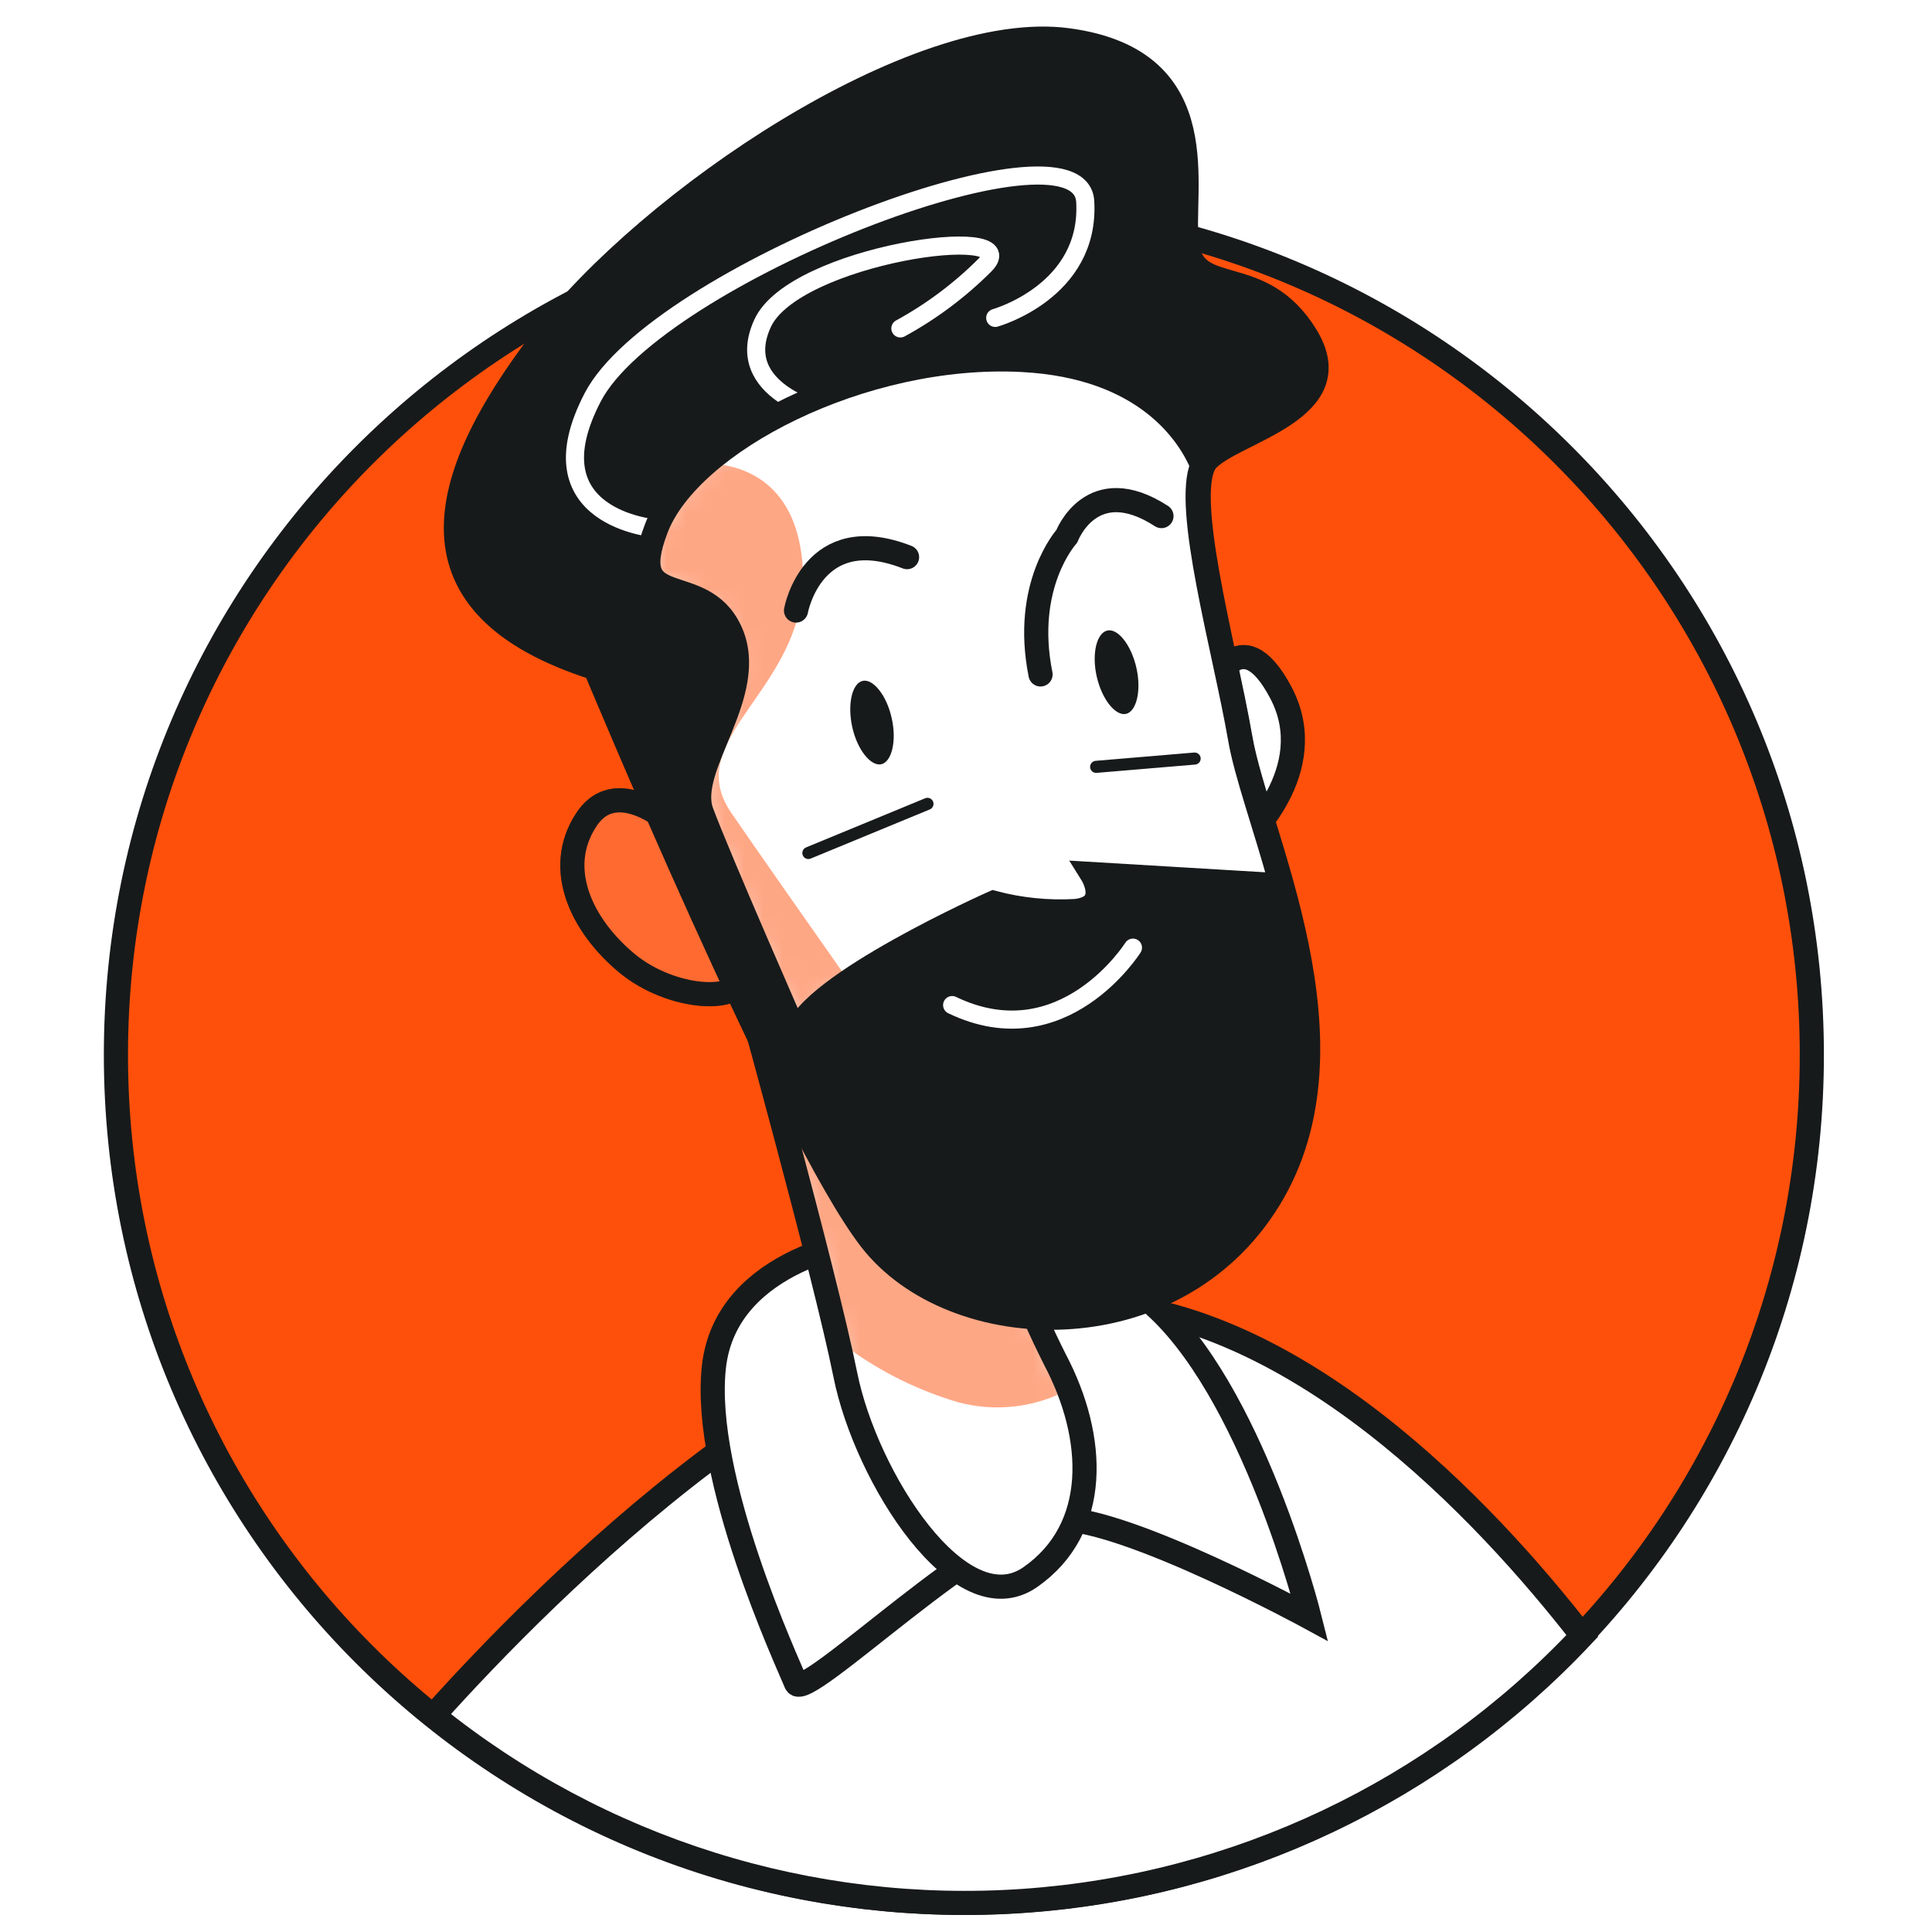 <svg width="100" height="100" viewBox="0 0 100 100" fill="none" xmlns="http://www.w3.org/2000/svg">
<rect width="100" height="100" fill="white"/>
<path d="M49.89 98.488C74.13 98.488 93.78 78.837 93.78 54.598C93.78 30.358 74.13 10.707 49.89 10.707C25.65 10.707 6 30.358 6 54.598C6 78.837 25.65 98.488 49.89 98.488Z" fill="#FE500B" stroke="#171A1B" stroke-width="1.25" stroke-miterlimit="10"/>
<path d="M22.434 88.795C31.041 95.729 41.949 99.156 52.975 98.391C64.002 97.627 74.332 92.726 81.9 84.671C76.959 78.306 66.837 67.399 55.574 67.399C43.076 67.399 28.233 82.316 22.434 88.795Z" fill="white" stroke="#171A1B" stroke-width="1.25" stroke-miterlimit="10"/>
<path d="M45.033 64.155C45.033 64.155 37.591 65.002 36.952 70.749C36.314 76.496 40.773 86.063 41.202 87.12C41.631 88.177 51.198 78.621 54.81 78.621C58.421 78.621 67.779 83.718 67.779 83.718C67.779 83.718 64.806 71.806 59.489 67.337C54.171 62.867 46.509 62.449 45.033 64.155Z" fill="white" stroke="#171A1B" stroke-width="1.25" stroke-miterlimit="10"/>
<path opacity="0.5" d="M35.246 43.052C35.246 43.052 32.054 39.86 30.358 42.414C28.662 44.968 30.138 47.941 32.451 49.856C34.765 51.772 38.407 51.95 38.407 50.495C38.407 49.04 35.246 43.052 35.246 43.052Z" fill="#FE500B" stroke="#171A1B" stroke-width="1.25" stroke-miterlimit="10"/>
<path d="M35.246 43.052C35.246 43.052 32.054 39.86 30.358 42.414C28.662 44.968 30.138 47.941 32.451 49.856C34.765 51.772 38.407 51.95 38.407 50.495C38.407 49.04 35.246 43.052 35.246 43.052Z" fill="#FE6A30" stroke="#171A1B" stroke-width="1.25" stroke-miterlimit="10"/>
<path d="M62.692 35.652C62.692 35.652 64.178 31.82 66.303 35.861C68.428 39.901 64.388 43.513 64.388 43.513L62.692 35.652Z" fill="white" stroke="#171A1B" stroke-width="1.25" stroke-miterlimit="10"/>
<path d="M38.438 50.536C38.438 50.536 42.688 65.85 43.756 71.168C44.824 76.485 49.712 84.147 53.323 81.635C56.934 79.123 56.736 74.402 54.6 70.362C53.195 67.569 52.056 64.649 51.198 61.642L38.438 50.536Z" fill="white"/>
<mask id="mask0_249_3217" style="mask-type:luminance" maskUnits="userSpaceOnUse" x="38" y="50" width="19" height="33">
<path d="M38.438 50.536C38.438 50.536 42.688 65.85 43.756 71.168C44.824 76.485 49.712 84.147 53.323 81.635C56.934 79.123 56.736 74.402 54.6 70.362C53.195 67.569 52.056 64.649 51.198 61.642L38.438 50.536Z" fill="white"/>
</mask>
<g mask="url(#mask0_249_3217)">
<g style="mix-blend-mode:multiply" opacity="0.5">
<path d="M54.6 70.32C53.195 67.527 52.056 64.607 51.198 61.6L38.438 50.536C38.438 50.536 41.924 63.097 43.369 69.378C45.214 70.818 47.312 71.901 49.555 72.57C51.494 73.1 53.563 72.864 55.333 71.911C55.123 71.365 54.878 70.834 54.6 70.32Z" fill="#FE500B"/>
</g>
</g>
<path d="M38.438 50.536C38.438 50.536 42.688 65.85 43.756 71.168C44.824 76.485 49.712 84.147 53.323 81.635C56.934 79.123 56.736 74.402 54.6 70.362C53.195 67.569 52.056 64.649 51.198 61.642L38.438 50.536Z" stroke="#171A1B" stroke-width="1.25" stroke-miterlimit="10"/>
<path d="M30.808 34.584C30.808 34.584 40.805 58.659 45.065 64.154C49.325 69.65 60.766 70.11 65.696 62.061C70.626 54.011 65.058 43.136 64.21 38.237C63.362 33.338 61.07 25.268 62.504 23.781C63.938 22.295 69.946 21.227 67.612 17.396C65.278 13.565 61.865 15.481 61.447 12.717C61.028 9.954 63.142 3.139 55.271 2.082C47.399 1.025 33.572 10.373 28.055 17.605C22.539 24.839 20.78 31.391 30.808 34.584Z" fill="#171A1B" stroke="#171A1B" stroke-width="1.25" stroke-miterlimit="10"/>
<path d="M33.949 27.351C33.949 27.351 27.396 26.859 30.683 20.557C33.969 14.256 55.899 5.767 56.171 10.425C56.443 15.083 51.513 16.454 51.513 16.454" stroke="white" stroke-width="0.937" stroke-linecap="round" stroke-linejoin="round"/>
<path d="M42.762 21.385C42.762 21.385 37.832 20.285 39.475 16.727C41.118 13.168 53.177 11.493 50.989 13.712C49.692 15.012 48.215 16.119 46.603 16.999" stroke="white" stroke-width="0.937" stroke-linecap="round" stroke-linejoin="round"/>
<path d="M58.641 49.05C58.641 49.05 55.03 54.786 49.283 52.023" stroke="white" stroke-width="0.937" stroke-linecap="round" stroke-linejoin="round"/>
<path d="M64.179 38.195C63.383 33.621 61.279 26.241 62.232 24.096C61.593 22.557 59.395 18.966 52.905 18.631C44.605 18.202 35.676 22.881 33.969 27.351C32.263 31.82 36.314 29.444 37.801 32.668C39.287 35.892 35.456 39.692 36.314 42.026C37.173 44.36 41.203 53.54 41.203 53.54C41.841 50.986 51.419 46.726 51.419 46.726C52.804 47.092 54.238 47.237 55.669 47.155C57.584 46.946 56.516 45.24 56.516 45.24L66.325 45.826C65.487 42.738 64.493 40.048 64.179 38.195Z" fill="white"/>
<mask id="mask1_249_3217" style="mask-type:luminance" maskUnits="userSpaceOnUse" x="33" y="18" width="34" height="36">
<path d="M64.179 38.195C63.383 33.621 61.279 26.241 62.232 24.096C61.593 22.557 59.395 18.966 52.905 18.631C44.605 18.202 35.676 22.881 33.969 27.351C32.263 31.82 36.314 29.444 37.801 32.668C39.287 35.892 35.456 39.692 36.314 42.026C37.173 44.36 41.203 53.54 41.203 53.54C41.841 50.986 51.419 46.726 51.419 46.726C52.804 47.092 54.238 47.237 55.669 47.155C57.584 46.946 56.516 45.24 56.516 45.24L66.325 45.826C65.487 42.738 64.493 40.048 64.179 38.195Z" fill="white"/>
</mask>
<g mask="url(#mask1_249_3217)">
<g style="mix-blend-mode:multiply" opacity="0.5">
<path d="M41.527 29.057C41.129 24.87 38.386 24.043 36.565 23.97C35.434 24.87 34.537 26.03 33.948 27.351C32.253 31.82 36.293 29.444 37.779 32.668C39.266 35.892 35.435 39.692 36.293 42.026C37.151 44.36 41.181 53.54 41.181 53.54C41.391 52.724 42.5 51.729 43.924 50.766C41.83 47.783 39.276 44.151 37.832 42.047C35.11 38.017 42.144 35.547 41.527 29.057Z" fill="#FE500B"/>
</g>
</g>
<path d="M64.179 38.195C63.383 33.621 61.279 26.241 62.232 24.096C61.593 22.557 59.395 18.966 52.905 18.631C44.605 18.202 35.676 22.881 33.969 27.351C32.263 31.82 36.314 29.444 37.801 32.668C39.287 35.892 35.456 39.692 36.314 42.026C37.173 44.36 41.203 53.54 41.203 53.54C41.841 50.986 51.419 46.726 51.419 46.726C52.804 47.092 54.238 47.237 55.669 47.155C57.584 46.946 56.516 45.24 56.516 45.24L66.325 45.826C65.487 42.738 64.493 40.048 64.179 38.195Z" stroke="#171A1B" stroke-width="1.25" stroke-miterlimit="10"/>
<path d="M46.153 37.169C46.425 38.352 46.153 39.43 45.62 39.556C45.086 39.681 44.374 38.823 44.112 37.63C43.85 36.436 44.112 35.369 44.646 35.243C45.18 35.117 45.892 35.976 46.153 37.169Z" fill="#171A1B"/>
<path d="M58.819 34.563C59.091 35.756 58.819 36.824 58.285 36.949C57.751 37.075 57.04 36.217 56.767 35.023C56.495 33.83 56.767 32.762 57.312 32.637C57.856 32.511 58.547 33.37 58.819 34.563Z" fill="#171A1B"/>
<path d="M41.202 31.601C41.202 31.601 42.05 26.922 46.949 28.837" stroke="#171A1B" stroke-width="1.25" stroke-linecap="round" stroke-linejoin="round"/>
<path d="M60.117 26.712C56.495 24.368 55.218 27.759 55.218 27.759C55.218 27.759 52.926 30.271 53.858 34.908" stroke="#171A1B" stroke-width="1.25" stroke-linecap="round" stroke-linejoin="round"/>
<path d="M41.841 44.151L48.006 41.607" stroke="#171A1B" stroke-width="0.625" stroke-linecap="round" stroke-linejoin="round"/>
<path d="M56.736 39.692L61.834 39.263" stroke="#171A1B" stroke-width="0.625" stroke-linecap="round" stroke-linejoin="round"/>
</svg>
